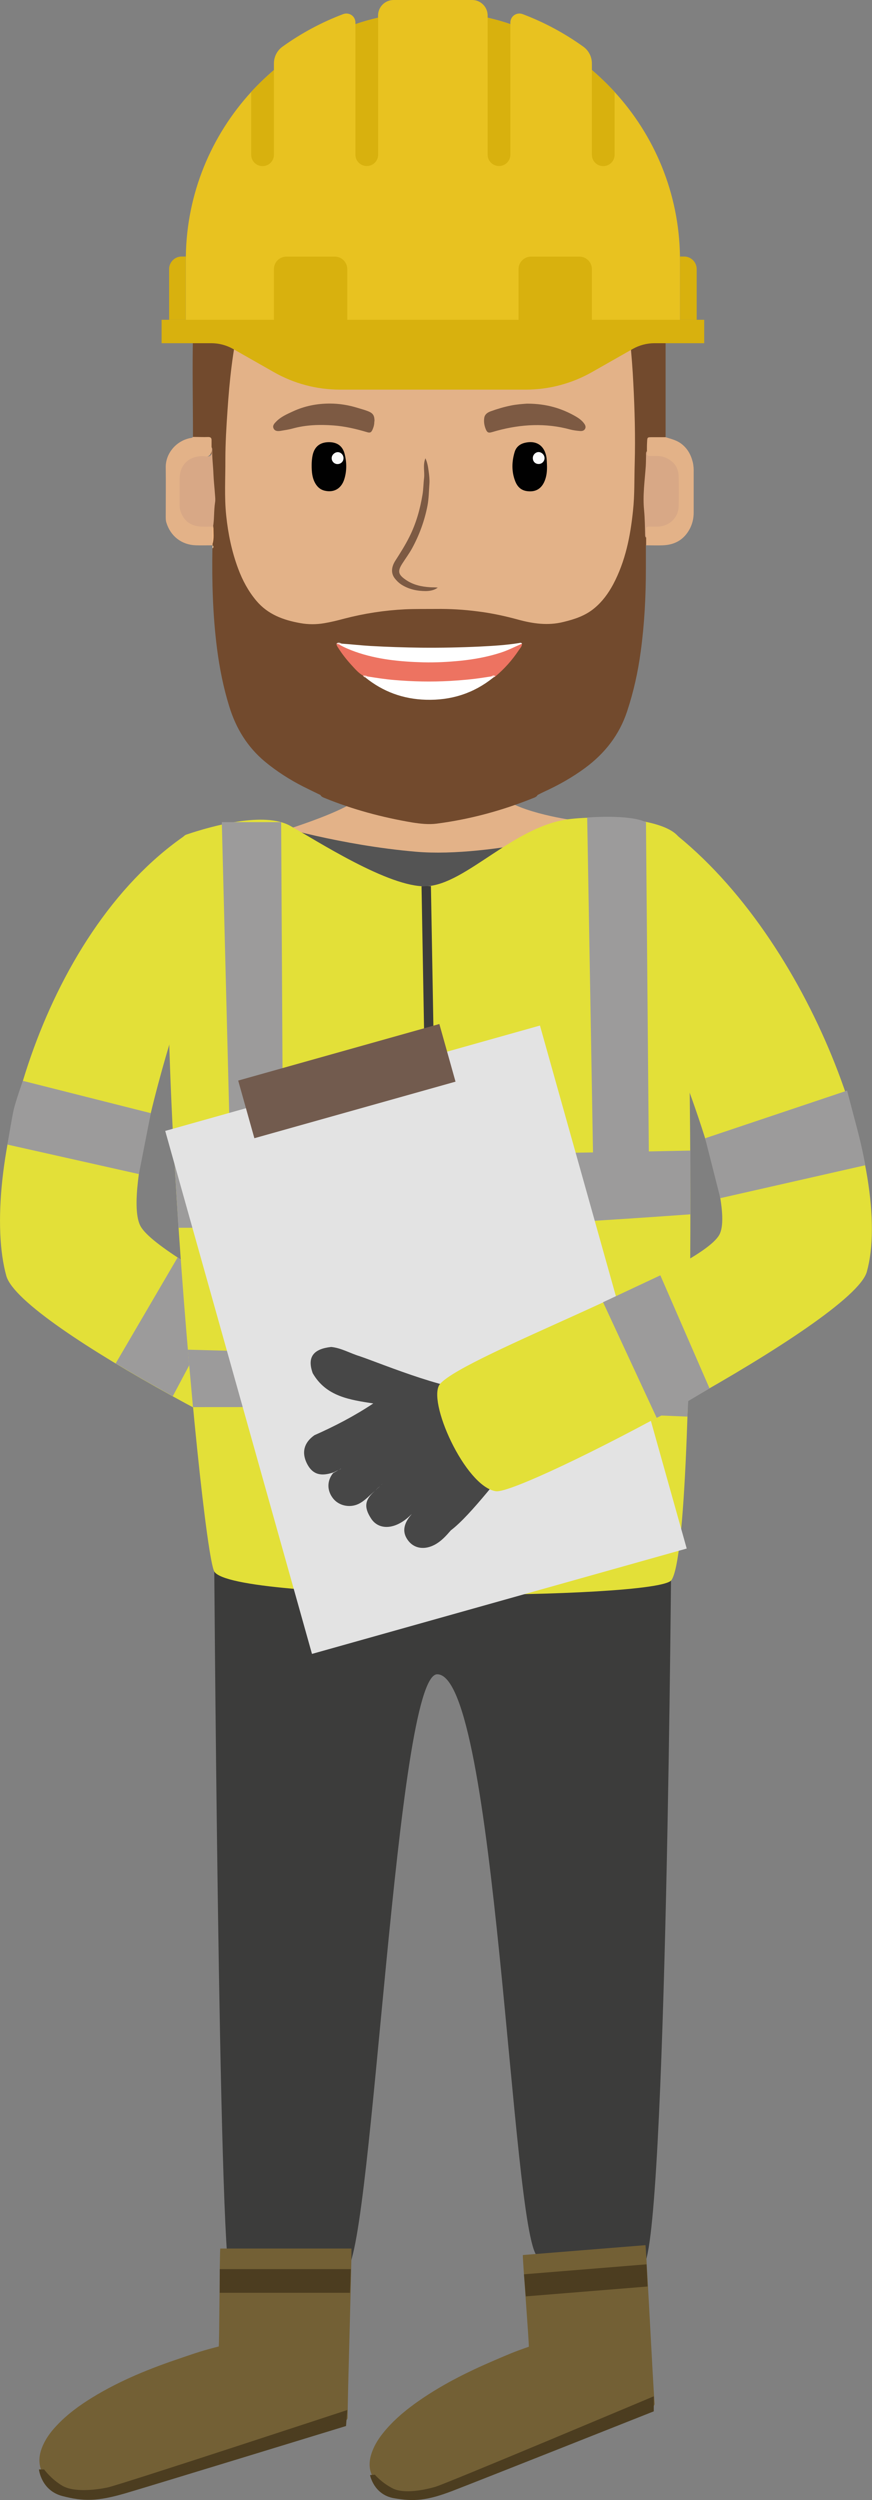 <?xml version="1.0" encoding="UTF-8"?>
<svg xmlns="http://www.w3.org/2000/svg" id="Layer_2" viewBox="0 0 92.86 265.96">
  <rect x="0" y="0" width="92.86" height="265.96" fill="#808080" stroke="none"/>
  <defs>
    <style>.cls-1{fill:#f8bb86;}.cls-2{fill:#f8dacf;}.cls-3{fill:#facb9a;}.cls-4{fill:#010101;}.cls-5{fill:#ed7361;}.cls-6{fill:#f0ddd7;}.cls-7{fill:#e8c220;}.cls-8{fill:#e3e038;}.cls-9{fill:#e3e3e3;}.cls-10{fill:#fff;}.cls-11{fill:#fbfbfc;}.cls-12{fill:#fbfbfb;}.cls-13{fill:#faddd5;}.cls-14{fill:#e3b288;}.cls-15{fill:#7d5a43;}.cls-16{fill:#9c9b9b;}.cls-17{fill:#736035;}.cls-18{fill:#d8a886;}.cls-19{fill:#d8b10e;}.cls-20{fill:#725b4e;}.cls-21{fill:#724a2d;}.cls-22{fill:#545454;}.cls-23{fill:#474747;}.cls-24{fill:#3c3c3b;}.cls-25{fill:#4c3d20;}.cls-26{fill:none;stroke:#3c3c3b;stroke-miterlimit:10;}</style>
  </defs>
  <g id="Layer_1-2">
    <path class="cls-8" d="m19.84,88.77l-1.36,20.88s-5.48,17.24-3.51,20.8c2.14,3.87,25.71,14.7,28.51,17.78,1.51,1.67-3.14,9.33-6.44,9.06-3.31-.27-34.89-16.2-36.37-21.57-2.85-10.29,3.4-36.21,19.18-46.94Z"></path>
    <path class="cls-16" d="m.79,121.76l14,3.14,1.27-6.48-13.63-3.44s-.77,2.21-.96,3.02-.68,3.77-.68,3.77Z"></path>
    <path class="cls-16" d="m18.92,133.76l-6.6,11.28s2.64,1.56,3.25,1.9c.7.4,2.83,1.59,2.83,1.59l5.97-11.22-5.44-3.55Z"></path>
    <path class="cls-24" d="m71.49,163.96s-.5,74.49-2.96,77.04c-1.19,1.23-9.38.89-11.31-.97-2.76-2.65-4.4-61.91-10.66-61.92-4.39,0-6.84,60.37-9.62,63.36-1.12,1.2-11.39,1.97-12.43.67-1.21-1.52-1.72-78.83-1.72-78.83l48.69.65Z"></path>
    <path class="cls-14" d="m53.03,84.26c1.13,2.02,7.83,2.97,7.83,2.97l-15.68,15.07-10.9-10.83-5.12-2.79s9.74-2.87,9.49-4.51c-.25-1.64,14.39.08,14.39.08Z"></path>
    <path class="cls-22" d="m28.81,88.96l2.18.87c.37.65,16.4,22.49,16.4,22.49l17.22-24.46s-12.21,3.44-20.29,2.75c-8.08-.69-15.22-2.85-15.22-2.85"></path>
    <path class="cls-8" d="m22.82,167.18c1.97,3.28,47.2,2.99,48.68.92,2.99-4.2,2.15-77.34.74-79.1-1.46-1.82-7.29-2.31-11.38-1.89-6.06.61-11.21,6.99-15.46,7.17-3.97.17-11.77-4.92-14.52-6.44-2.75-1.52-8.3.02-11.02.94-5.21,1.77,1.46,75.9,2.97,78.42Z"></path>
    <path class="cls-17" d="m23.46,239.2c3.24,0,10.72,0,13.97,0,0,2.69-.41,15.32-.41,18.01,0,.69-2.68.76-3.23.96-5.53,1.97-11.11,3.74-16.71,5.41-1.69.5-3.36,1.07-5.08,1.4-.45.09-.9.15-1.35.23-.21-.06-.41-.01-.62.02-.42,0-.84,0-1.26-.01-.78-.13-1.56-.22-2.31-.55-.43-.19-.84-.4-1.21-.72-1.02-.89-1.32-2.13-.81-3.49.35-.93.9-1.69,1.54-2.37,1.16-1.25,2.48-2.2,3.86-3.05,3.01-1.84,6.2-3.11,9.45-4.2,1.67-.57,2.31-.79,4-1.22.08-.08.09-10.32.17-10.41Z"></path>
    <polygon class="cls-25" points="23.4 241.39 37.36 241.39 37.27 243.91 23.4 243.91 23.4 241.39"></polygon>
    <path class="cls-25" d="m4.15,262.71s.23,2.23,2.49,2.82c2.26.59,3.76.57,6.74-.3,2.97-.87,23.47-7.15,23.47-7.15l.13-1.7s-24.31,8-25.57,8.25c-1.29.26-3.56.52-4.78-.2-1.21-.72-1.93-1.73-1.93-1.73h-.55Z"></path>
    <path class="cls-17" d="m55.69,239.89c3.03-.24,10.02-.81,13.05-1.05.2,2.52.77,14.35.97,16.87.05.64-2.45.91-2.95,1.14-5.02,2.25-10.1,4.33-15.21,6.32-1.54.6-3.06,1.25-4.64,1.69-.41.11-.83.21-1.25.32-.2-.04-.39.02-.58.07-.39.03-.78.05-1.17.08-.74-.07-1.48-.09-2.2-.34-.42-.14-.82-.31-1.19-.59-1.02-.75-1.39-1.89-1.02-3.2.26-.9.72-1.65,1.26-2.33.99-1.25,2.15-2.24,3.38-3.14,2.68-1.94,5.56-3.37,8.52-4.64,1.52-.65,2.1-.91,3.65-1.44.07-.08-.69-9.65-.63-9.74Z"></path>
    <polygon class="cls-25" points="55.8 241.94 68.85 240.88 68.96 243.24 55.99 244.29 55.8 241.94"></polygon>
    <path class="cls-25" d="m39.41,263.31s.38,2.07,2.54,2.45c2.15.38,3.56.25,6.27-.79s21.4-8.45,21.4-8.45v-1.6s-22.13,9.31-23.29,9.64-3.29.76-4.48.17c-1.19-.59-1.93-1.47-1.93-1.47l-.51.04Z"></path>
    <polygon class="cls-16" points="23.62 87.46 24.51 122.4 30.13 121.78 29.94 87.46 23.62 87.46"></polygon>
    <path class="cls-16" d="m69.1,123.22h-5.94l-.63-36.25s4.53-.37,6.26.5l.31,35.75Z"></path>
    <path class="cls-16" d="m18.5,122.4s20.98.35,28.21.38c7.23.03,26.81-.38,26.81-.38v6.78s-19.48,1.43-26.63,1.43c-7.18,0-27.89,0-27.89,0l-.5-8.21Z"></path>
    <polygon class="cls-16" points="20 143.58 20.55 149.69 48.43 149.67 73.2 150.7 73.51 145.03 20 143.58"></polygon>
    <polygon class="cls-16" points="34.13 146.25 34.13 148.05 40.75 147.65 40.8 146.73 34.13 146.25"></polygon>
    <line class="cls-26" x1="45.39" y1="94.27" x2="46.71" y2="169.25"></line>
    <rect class="cls-9" x="24.63" y="113.63" width="41.45" height="57.79" transform="translate(127.57 267.47) rotate(164.31)"></rect>
    <rect class="cls-20" x="25.81" y="111.83" width="22.25" height="6.37" transform="translate(103.6 215.75) rotate(164.31)"></rect>
    <path class="cls-23" d="m55.45,154.52c-1.9,2.02-5.23,6.61-7.44,8.28-.51.59-1.03,1.17-1.74,1.54-1.05.55-2.09.4-2.73-.36-.71-.85-.65-1.76.2-2.78.1-.12.17-.26.3-.35-1.72,1.92-3.65,2.02-4.51.71-.83-1.26-.69-2.07.52-3.06.15-.23.44-.32.67-.68-.12.16-.16.21-.21.26-.17.14-.36.25-.48.44-.64.49-1.15,1.15-1.9,1.49-.91.41-2.03.17-2.64-.58-.68-.84-.69-1.89-.02-2.72.19-.11.39-.22.57-.34.07-.04.2-.03.23-.09.04-.09.02-.11,0-.03-.01.05-.06.08-.13.08-.2.08-.39.2-.59.29-1.41.49-2.26.22-2.84-.88-.62-1.2-.36-2.26.77-3.06,2.17-.96,4.27-2.05,6.27-3.38-2.52-.39-5.02-.74-6.45-3.22-.6-1.68.03-2.58,1.97-2.79,1.08.11,2,.67,3.02.98,2.45.83,10.24,4.12,13.35,3.59s3.81,6.69,3.81,6.69Z"></path>
    <path class="cls-8" d="m71.49,88.38l-.81,20.74s7.89,18.69,5.92,22.24c-2.14,3.87-26.92,12.75-29.72,15.84-1.51,1.67,2.65,10.96,5.93,11.44,2.71.39,38.02-17.98,39.5-23.35,2.85-10.29-5.87-35.3-20.83-46.91Z"></path>
    <path class="cls-16" d="m92.14,123.96l-15.43,3.5-1.62-6.37,15.12-5.07s.28,1.1,1.06,4.03c.62,2.34.87,3.91.87,3.91Z"></path>
    <path class="cls-16" d="m70.32,135.67l5.24,12.03s-1.56.92-2.63,1.56-3,1.57-3,1.57l-5.71-12.3,6.1-2.86Z"></path>
    <path class="cls-21" d="m20.55,46.49c0-3.63-.08-7.26,0-10.88.13-5.34,2.23-9.86,6.01-13.59,2.98-2.93,6.55-4.84,10.56-5.92,2.27-.61,4.56-1.18,6.9-1.46,2.12-.26,4.24-.31,6.38-.26,1.87.04,3.72.22,5.58.38,1.06.09,2.11.12,3.15-.16,1.19-.32,2.03-1.02,2.38-2.24.18-.62.12-1.22-.23-1.78.14-.12.23.03.31.09,3.69,2.6,6.07,6.06,6.85,10.55.26,1.5.2,3.02-.18,4.5-.09.34-.02.59.14.89,1.4,2.47,2.22,5.12,2.42,7.96.04.58.06,1.16.06,1.74,0,3.4,0,6.8,0,10.2-.36.27-.78.14-1.17.15-.63.03-.65.03-.66.66,0,.23,0,.46-.05.68-.14.69-.08,1.4-.13,2.09-.12,1.69-.31,3.38-.05,5.08.1.66-.08,1.33.07,1.99.04.29.1.59-.11.85,0,.83,0,1.65,0,2.48,0,2.96-.15,5.9-.55,8.83-.29,2.16-.76,4.28-1.45,6.36-.83,2.5-2.36,4.45-4.45,6-1.38,1.02-2.86,1.85-4.42,2.56-.22.1-.44.22-.66.33-.1.19-.28.26-.47.33-3.31,1.33-6.73,2.26-10.28,2.72-.87.11-1.75.01-2.63-.13-3.18-.54-6.29-1.37-9.28-2.59-.18-.07-.37-.14-.47-.33-.6-.29-1.2-.58-1.8-.88-1.46-.74-2.84-1.62-4.11-2.67-1.87-1.56-3.08-3.54-3.79-5.85-.63-2.02-1.04-4.09-1.31-6.18-.45-3.53-.55-7.08-.49-10.64.04-.11.04-.22,0-.33h0c-.08-.07-.09-.16-.09-.25.07-.54.02-1.09.03-1.63,0-.06,0-.13,0-.19.1-.82.06-1.65.18-2.47.09-.6-.06-1.19-.09-1.79-.08-1.37-.15-2.73-.25-4.1-.11-.92-.11-.92-1.09-.93-.27,0-.56.07-.78-.17Z"></path>
    <path class="cls-14" d="m68.89,47.97c0-.31,0-.63.02-.94.02-.52.02-.52.52-.52.49,0,.97,0,1.46,0,.55.18,1.11.3,1.6.65.69.5,1.08,1.18,1.28,1.99.09.36.11.73.1,1.1,0,1.43,0,2.85,0,4.28,0,.61-.13,1.18-.41,1.72-.61,1.15-1.58,1.71-2.86,1.76-.6.03-1.2,0-1.79,0,0-.27,0-.55,0-.82-.08-.2-.04-.42-.04-.63,0-.67.02-.69.71-.71.25,0,.49,0,.74-.02,1.15-.12,1.9-.93,1.93-2.13.02-.97.02-1.94,0-2.9-.03-1.26-.87-2.09-2.14-2.15-.18,0-.35,0-.53,0-.6-.02-.64-.08-.57-.69Z"></path>
    <path class="cls-14" d="m22.72,56.02s0,.07,0,.11c-.12.56.04,1.14-.08,1.7,0,.06,0,.12,0,.18-.6,0-1.2.02-1.79,0-1.51-.05-2.7-.97-3.14-2.44-.07-.24-.06-.49-.06-.73,0-1.71.02-3.41,0-5.12-.02-1.46,1.07-2.79,2.57-3.11.12-.02.25-.02.33-.13.54,0,1.08.03,1.62.01.27,0,.37.1.36.37,0,.23,0,.45,0,.68q.14,1.1-.93,1.12c-1.42.02-2.26.85-2.3,2.26-.02.89-.02,1.79,0,2.68.02,1.37.88,2.22,2.25,2.26.39.01.81-.12,1.17.15Z"></path>
    <path class="cls-3" d="m22.65,58.01c.11.11.1.22,0,.33-.04-.11-.03-.22,0-.33Z"></path>
    <path class="cls-14" d="m66.06,30.56c.2.47.29.97.39,1.46.3,1.46.52,2.94.67,4.43.14,1.42.25,2.84.32,4.26.15,2.87.23,5.73.15,8.6-.05,1.67,0,3.34-.18,5.01-.28,2.73-.81,5.39-2.11,7.84-.51.95-1.14,1.82-1.98,2.52-.97.82-2.13,1.2-3.34,1.49-1.62.4-3.21.18-4.79-.25-1.42-.39-2.87-.7-4.33-.88-1.47-.19-2.94-.28-4.42-.26-1.11.01-2.22-.01-3.33.04-2.18.11-4.33.44-6.44.99-.71.19-1.43.37-2.16.49-.84.14-1.68.14-2.52-.01-1.81-.32-3.46-.92-4.69-2.38-.86-1.02-1.48-2.18-1.94-3.42-.68-1.82-1.07-3.71-1.27-5.64-.21-1.99-.08-3.97-.09-5.96,0-1.76.11-3.52.23-5.27.21-3.14.54-6.27,1.25-9.34.28-1.2.64-2.38,1.15-3.5.26-.58.6-1.11.99-1.61.14-.18.29-.24.54-.22,2.97.3,5.84,1.03,8.68,1.92,2.63.83,5.25,1.69,7.88,2.52,2.13.67,4.3,1.18,6.51,1.51,1.8.27,3.61.34,5.42.21,2.75-.2,5.31-.99,7.51-2.74.52-.42,1.01-.88,1.45-1.38.12-.14.22-.32.45-.39Z"></path>
    <path class="cls-5" d="m38.66,71.87c-.5-.28-.86-.72-1.24-1.13-.52-.57-1-1.18-1.41-1.83-.08-.13-.18-.26-.18-.43.15-.08.29.01.43.05,2.1,1.02,4.35,1.49,6.65,1.69,3.31.27,6.59.12,9.82-.74.85-.23,1.64-.62,2.46-.93.13-.05.25-.13.4-.06,0,.28-.21.48-.35.69-.7,1.05-1.53,1.98-2.5,2.79-.22-.05-.38.12-.57.16-1.03.25-2.08.33-3.13.43-1.59.15-3.2.17-4.8.11-1.7-.07-3.41-.17-5.08-.55-.17-.08-.34-.15-.51-.22Z"></path>
    <path class="cls-18" d="m22.72,56.02c-.44,0-.88.02-1.32,0-.82-.05-1.5-.36-1.93-1.09-.2-.35-.34-.73-.34-1.14,0-.97-.01-1.93,0-2.9.02-1.43.96-2.34,2.4-2.37.31,0,.69.14.91-.09.19-.21.04-.58.08-.87.07.09.09.19.08.3-.02.86.1,1.71.13,2.57.03.75.12,1.5.17,2.25.02.26.05.53,0,.79-.13.85-.07,1.72-.21,2.56Z"></path>
    <path class="cls-18" d="m68.89,47.97c0,.09.01.18.01.26,0,.2.09.28.29.28.26,0,.53,0,.79,0,.55,0,1.03.18,1.46.5.56.41.82.99.83,1.68.02,1.05.02,2.11,0,3.16-.02,1.29-1.08,2.14-2.19,2.17-.33,0-.67,0-1,0-.2,0-.29.09-.29.29,0,.3,0,.6-.01.89-.07-.09-.08-.19-.08-.3-.02-.87-.03-1.75-.11-2.62-.16-1.57.07-3.13.18-4.7.02-.37.02-.74.03-1.1,0-.17-.03-.35.09-.51Z"></path>
    <path class="cls-10" d="m55.59,68.47c-.75.33-1.49.71-2.27.96-1.39.45-2.82.71-4.28.86-1.31.13-2.63.2-3.95.17-2.47-.07-4.91-.3-7.26-1.13-.58-.21-1.15-.44-1.68-.75,0-.2.12-.14.23-.11,1.03.07,2.06.19,3.1.25,1.79.1,3.58.16,5.37.18,2.09.02,4.18-.02,6.27-.12,1.38-.07,2.77-.15,4.14-.37.11-.02.24-.08.33.06Z"></path>
    <path class="cls-10" d="m39.12,71.96c.95.15,1.9.3,2.86.38,1.98.17,3.95.21,5.94.1,1.23-.07,2.45-.18,3.66-.37.24-.04.48-.07.73-.11.12-.05.23-.08.22.12-2.1,1.69-4.5,2.44-7.18,2.36-2.41-.07-4.56-.85-6.44-2.37-.01-.2.11-.15.22-.11Z"></path>
    <path class="cls-1" d="m22.64,57.83c0-.45,0-.91,0-1.36,0-.12-.01-.25.09-.34,0,.57.07,1.14-.08,1.7Z"></path>
    <path class="cls-6" d="m36.39,68.47c-.08.03-.18.02-.23.11-.11-.04-.22-.07-.33-.11.18-.18.37-.09.56,0Z"></path>
    <path class="cls-13" d="m52.53,72.08c-.04-.09-.14-.1-.22-.12.15-.1.29-.18.45-.01-.07.04-.15.09-.22.13Z"></path>
    <path class="cls-2" d="m39.12,71.96c-.08.02-.17.02-.22.11-.11-.03-.19-.1-.24-.2.16-.01.32-.03.46.09Z"></path>
    <path class="cls-15" d="m56.14,42.94c2.04,0,3.7.5,5.24,1.4.3.18.58.39.8.68.13.17.24.37.13.59-.11.22-.34.26-.55.24-.35-.03-.7-.07-1.04-.16-2.61-.71-5.21-.57-7.8.13-.19.05-.37.11-.56.16-.33.09-.46.04-.6-.25-.18-.41-.26-.84-.19-1.29.06-.37.35-.56.67-.68.71-.26,1.43-.47,2.17-.62.64-.13,1.29-.17,1.7-.2Z"></path>
    <path class="cls-15" d="m39.86,44.84c.01.25-.05.54-.17.82-.15.36-.28.42-.65.3-1.15-.34-2.31-.61-3.5-.7-1.48-.11-2.95-.07-4.39.33-.41.11-.82.17-1.24.24-.28.05-.61.06-.76-.22-.18-.32.07-.57.28-.78.49-.5,1.13-.77,1.75-1.06,1.25-.58,2.57-.84,3.94-.84,1,0,1.99.16,2.96.46.39.12.78.22,1.15.37.51.21.66.47.65,1.07Z"></path>
    <path class="cls-4" d="m33.19,49.45c0-.26.02-.66.11-1.06.2-.86.75-1.32,1.64-1.35.93-.03,1.54.38,1.76,1.25.23.9.24,1.81-.04,2.7-.32,1-1.11,1.44-2.08,1.21-.52-.12-.85-.46-1.08-.92-.22-.45-.32-.98-.31-1.84Z"></path>
    <path class="cls-4" d="m58.25,49.59c.01.53-.04,1.05-.24,1.55-.28.71-.79,1.13-1.55,1.13-.75,0-1.3-.29-1.61-1.12-.38-1-.35-2.04-.05-3.05.16-.54.55-.87,1.12-1,1.15-.26,1.98.24,2.24,1.38.08.36.07.73.09,1.1Z"></path>
    <path class="cls-15" d="m45.3,48.74c.23.51.29.96.35,1.41.06.43.11.89.08,1.31-.06.78-.06,1.57-.21,2.35-.31,1.58-.85,3.07-1.62,4.49-.31.57-.7,1.09-1.05,1.64-.53.82-.46,1.18.36,1.74.78.54,1.66.73,2.58.79.27.02.55,0,.83.04-.38.29-.84.36-1.27.37-.94,0-1.84-.19-2.65-.72-.25-.17-.46-.38-.65-.62-.42-.53-.4-1.2.06-1.91.52-.81,1.04-1.63,1.47-2.49.73-1.44,1.16-2.98,1.42-4.56.09-.56.09-1.16.16-1.72.08-.67-.15-1.36.14-2.1Z"></path>
    <path class="cls-12" d="m36.58,48.75c0,.35-.29.62-.64.62-.35,0-.63-.3-.62-.64,0-.33.32-.63.65-.63.34,0,.62.31.61.65Z"></path>
    <path class="cls-11" d="m57.35,49.36c-.36,0-.62-.28-.61-.65.01-.33.28-.61.6-.62.33-.01.65.3.65.64,0,.35-.29.64-.64.63Z"></path>
    <path class="cls-7" d="m72.42,35.59v-7.92c0-.13,0-.25-.01-.38-.09-6.75-2.72-12.89-6.97-17.52-.75-.82-1.57-1.6-2.41-2.33-2.53-2.14-5.47-3.81-8.68-4.87-.79-.28-1.6-.5-2.42-.69-1.87-.44-3.83-.67-5.83-.69-2,.02-3.96.25-5.83.69-.82.19-1.62.41-2.41.69-3.21,1.07-6.15,2.74-8.68,4.87-.85.73-1.67,1.51-2.42,2.33-4.24,4.63-6.88,10.77-6.97,17.52-.01.13-.01.25-.01.38v7.92h52.65Z"></path>
    <path class="cls-19" d="m74.99,34.02v2.49h-5.29c-.81,0-1.61.21-2.32.61l-4.33,2.46c-2.15,1.22-4.58,1.87-7.06,1.87h-19.78c-2.47,0-4.91-.64-7.06-1.87l-4.33-2.46c-.71-.4-1.51-.61-2.32-.61h-5.29v-2.49h57.77Z"></path>
    <path class="cls-19" d="m56.55,27.3h5.15c.73,0,1.33.59,1.33,1.33v5.4h-7.81s0-5.4,0-5.4c0-.73.59-1.33,1.33-1.33Z"></path>
    <path class="cls-19" d="m35.65,27.3h-5.15c-.73,0-1.33.59-1.33,1.33v5.4h7.81s0-5.4,0-5.4c0-.73-.59-1.33-1.33-1.33Z"></path>
    <path class="cls-19" d="m72.41,27.29c.01.13.01.25.01.38v6.35h1.77v-5.4c0-.73-.6-1.33-1.33-1.33h-.45Z"></path>
    <path class="cls-19" d="m19.79,27.29c-.01.13-.01.25-.01.38v6.35s-1.77,0-1.77,0v-5.4c0-.73.6-1.33,1.33-1.33h.45Z"></path>
    <path class="cls-7" d="m51.93,17.66V1.65c0-.91-.74-1.65-1.65-1.65h-8.37c-.91,0-1.65.74-1.65,1.65v16.01h11.67Z"></path>
    <path class="cls-7" d="m55.65,1.5c-.3-.11-.63-.07-.89.11-.26.18-.41.48-.41.79v15.26h8.68s0-10.91,0-10.91c0-.71-.34-1.38-.92-1.79-1.98-1.42-4.15-2.59-6.46-3.46Z"></path>
    <path class="cls-7" d="m36.55,1.5c.3-.11.63-.07.89.11s.41.48.41.79v15.26h-8.68V6.75c0-.71.34-1.38.92-1.79,1.98-1.42,4.15-2.59,6.46-3.46Z"></path>
    <path class="cls-19" d="m51.93,1.88v14.58c0,.66.54,1.2,1.2,1.2h.02c.66,0,1.2-.54,1.2-1.2V2.57c-.79-.28-1.6-.5-2.42-.69Z"></path>
    <path class="cls-19" d="m40.27,1.88v14.58c0,.66-.54,1.2-1.2,1.2h-.02c-.66,0-1.2-.54-1.2-1.2V2.57c.79-.28,1.6-.5,2.41-.69Z"></path>
    <path class="cls-19" d="m63.03,7.45v9.02c0,.66.54,1.2,1.2,1.2h.02c.66,0,1.2-.54,1.2-1.2v-6.69c-.75-.82-1.57-1.6-2.41-2.33Z"></path>
    <path class="cls-19" d="m29.17,7.45v9.02c0,.66-.54,1.2-1.2,1.2h-.02c-.66,0-1.2-.54-1.2-1.2v-6.69c.75-.82,1.57-1.6,2.42-2.33Z"></path>
  </g>
</svg>
